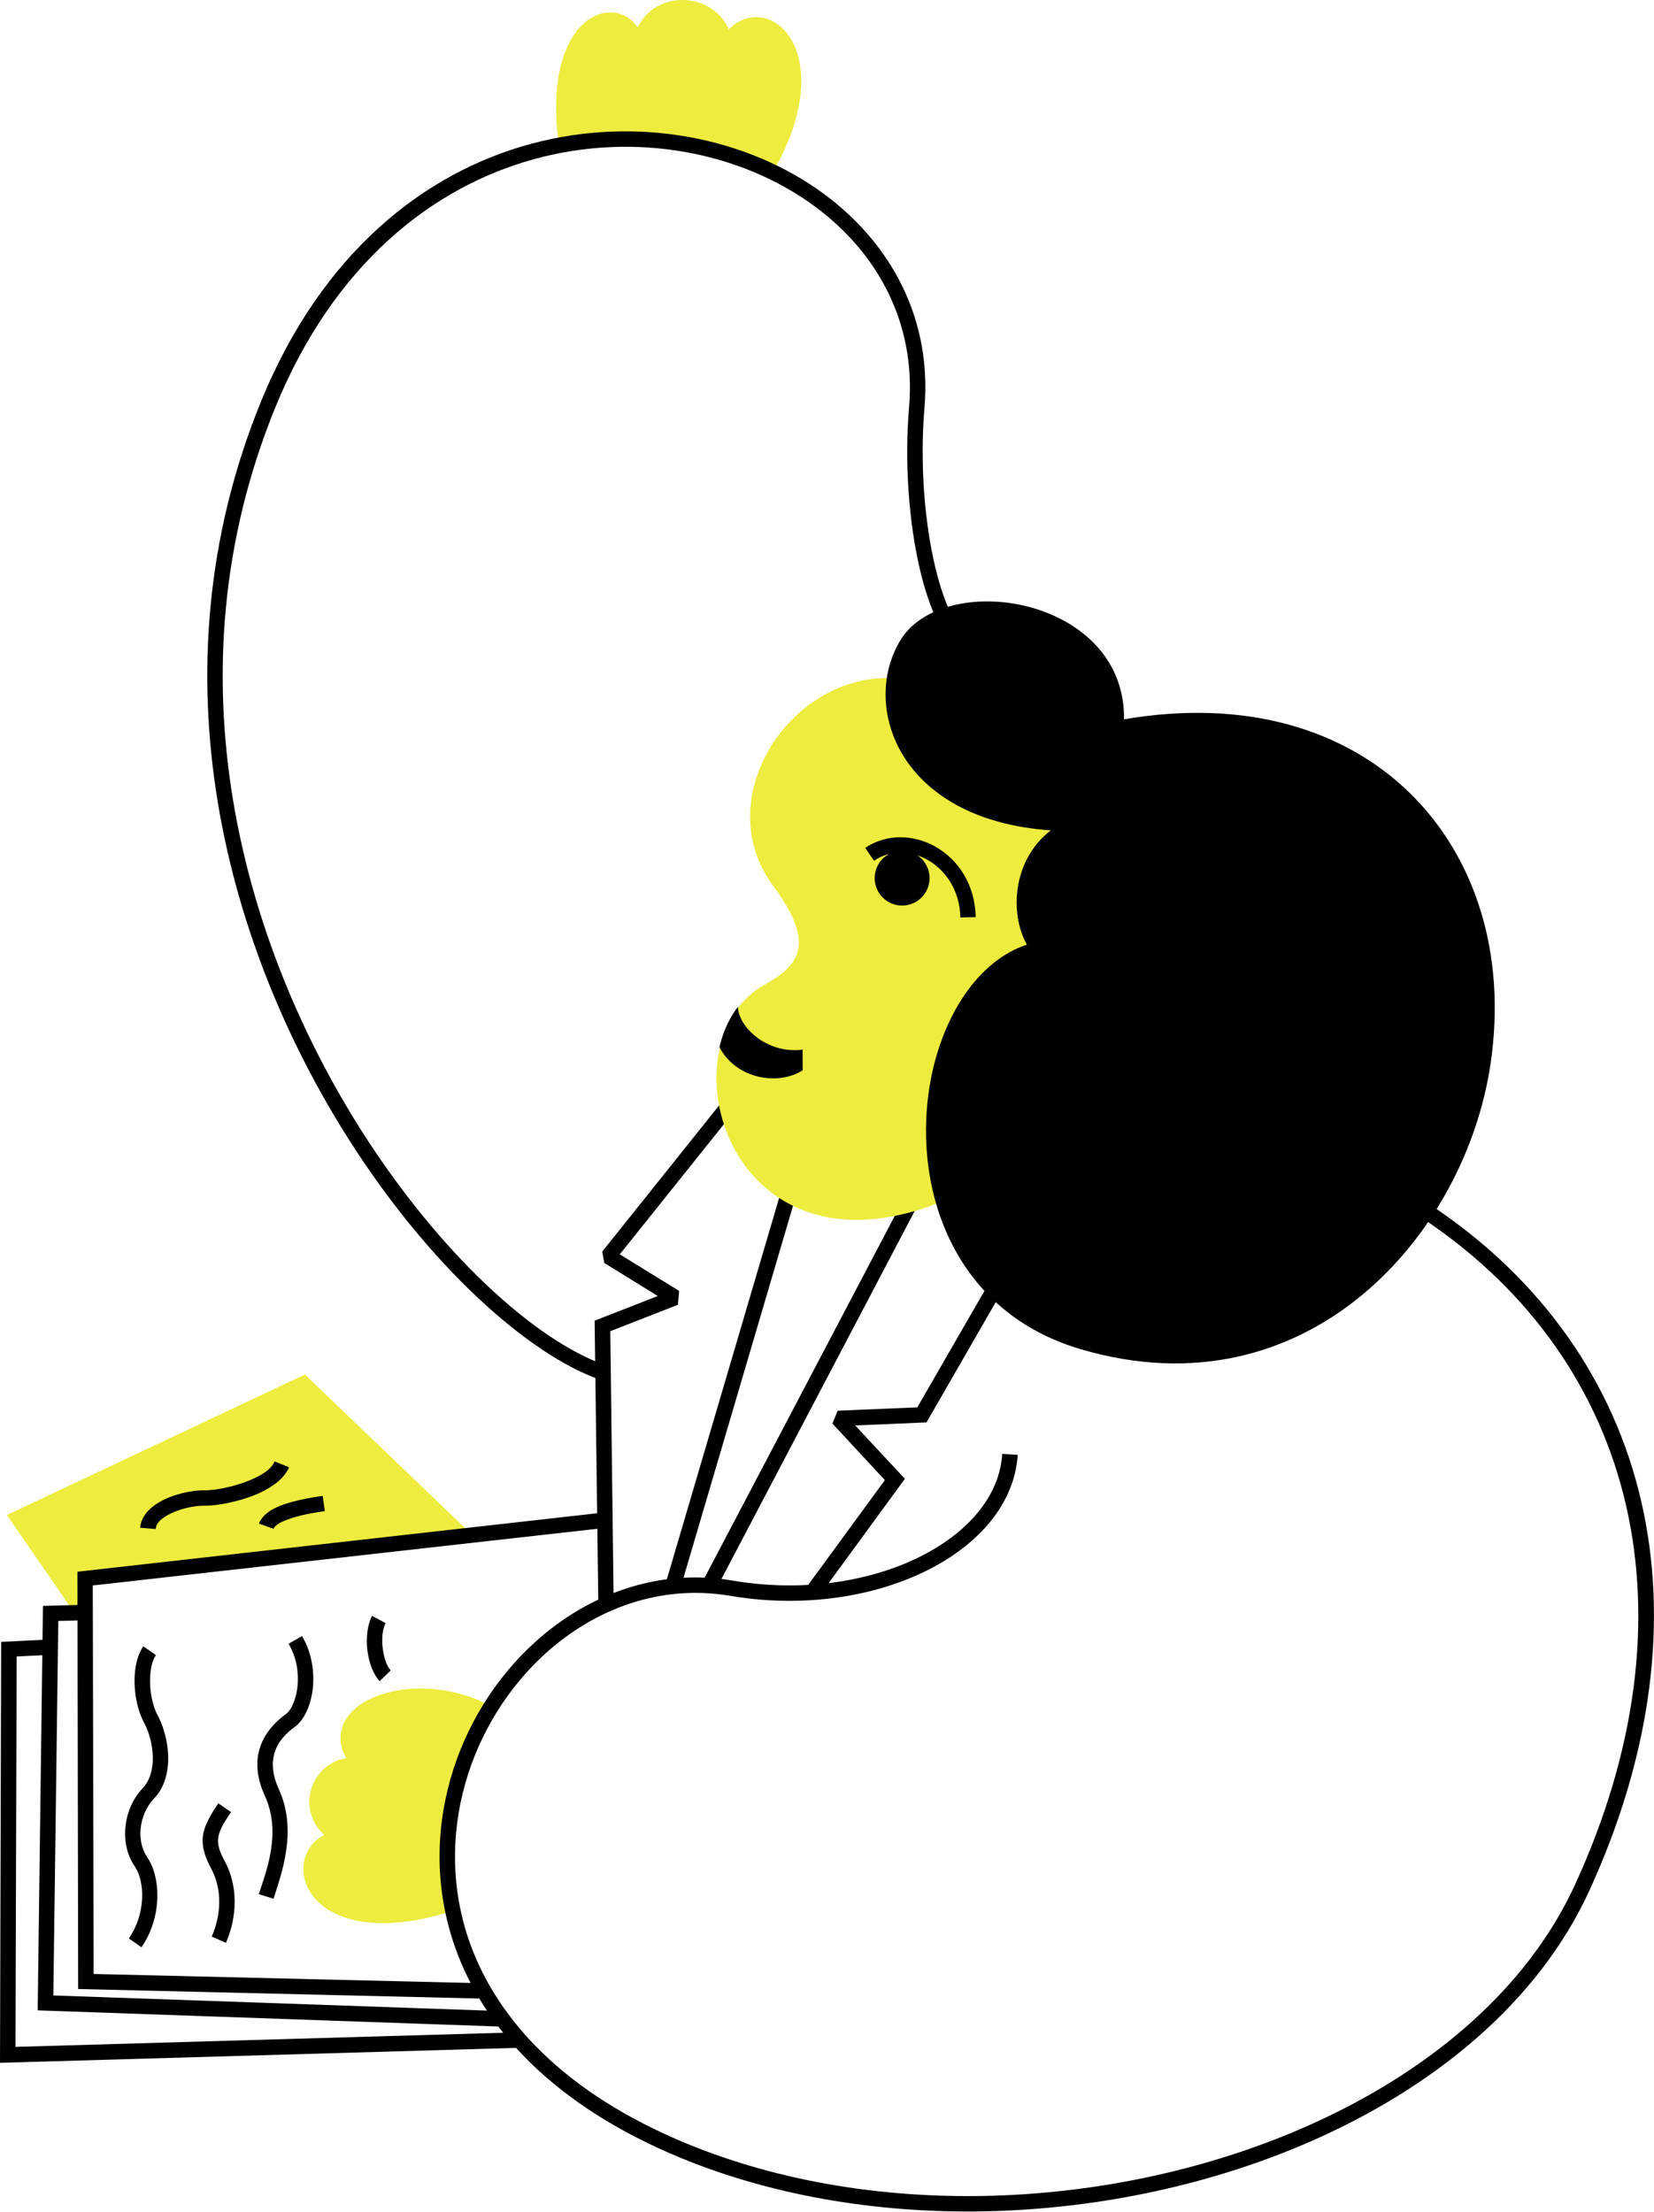 <svg width="391" height="523" viewBox="0 0 391 523" fill="none" xmlns="http://www.w3.org/2000/svg">
<path fill-rule="evenodd" clip-rule="evenodd" d="M132.199 34.743C149.404 30.103 166.156 32.629 182.606 40.892C188.869 30.026 190.19 21.158 189.058 14.971C188.228 10.443 186.115 7.275 183.587 5.577C181.286 3.992 178.607 3.616 176.041 4.522C174.721 4.974 173.438 5.767 172.268 6.974C169.476 0.221 160.723 -1.893 154.913 1.804C153.215 2.86 151.782 4.409 150.763 6.446C148.537 3.353 145.179 2.332 141.972 3.275C139.369 3.992 136.651 6.181 134.652 9.954C131.973 15.047 130.464 23.236 132.199 34.743Z" fill="#EDEC3F"/>
<path fill-rule="evenodd" clip-rule="evenodd" d="M17.351 381.002L1.633 358.205L72.082 324.99L110.668 361.976L20.303 373L20.089 380.468L17.351 381.002Z" fill="#EDEC3F"/>
<path fill-rule="evenodd" clip-rule="evenodd" d="M11.434 387.646L0.275 388.199L0 487.727L122.952 484.17L122.848 480.507L3.661 483.962L3.938 391.654L11.607 391.273L11.434 387.646Z" fill="black"/>
<path fill-rule="evenodd" clip-rule="evenodd" d="M20.242 379.421L10.154 379.699L8.91 475.325L118.252 479.16L118.355 475.497L12.608 471.802L13.782 383.257L20.346 383.084L20.242 379.421Z" fill="black"/>
<path fill-rule="evenodd" clip-rule="evenodd" d="M142.329 357.657L18.305 371.616L18.477 470.281L114.587 472.561L114.656 468.934L22.139 466.723L21.932 374.863C36.442 373.24 142.743 361.285 142.743 361.285L142.329 357.657Z" fill="black"/>
<path fill-rule="evenodd" clip-rule="evenodd" d="M64.669 361.457C64.808 361.077 65.119 360.802 65.533 360.491C66.121 360.042 66.915 359.663 67.779 359.352C70.681 358.212 74.48 357.625 76.795 357.279L76.276 353.684C73.34 354.099 68.124 354.963 64.842 356.656C63.011 357.588 61.733 358.832 61.215 360.248L64.669 361.457Z" fill="black"/>
<path fill-rule="evenodd" clip-rule="evenodd" d="M36.791 361.527C36.895 360.146 38.069 359.145 39.485 358.316C42.18 356.761 45.876 355.965 48.294 356C51.127 356.069 56.759 355.067 61.285 353.028C64.601 351.508 67.295 349.402 68.332 346.915L64.912 345.533C64.221 347.295 62.149 348.608 59.765 349.679C55.792 351.475 50.852 352.407 48.365 352.372C45.428 352.303 40.903 353.271 37.655 355.171C35.099 356.657 33.336 358.73 33.129 361.217L36.791 361.527Z" fill="black"/>
<path fill-rule="evenodd" clip-rule="evenodd" d="M92.375 394.937C91.373 393.901 90.751 391.862 90.475 389.755C90.233 387.578 90.337 385.297 91.166 383.777L87.953 382.049C86.847 384.122 86.502 387.232 86.847 390.203C87.227 393.209 88.332 396.042 89.749 397.493L92.375 394.937Z" fill="black"/>
<path fill-rule="evenodd" clip-rule="evenodd" d="M64.669 448.931C66.258 443.749 70.507 433.073 65.947 423.123C64.427 419.807 64.22 417.113 64.773 414.902C65.567 411.62 68.02 409.514 69.782 408.236C71.371 407.061 72.822 404.641 73.547 401.531C74.549 397.282 74.238 391.688 71.406 386.816L68.227 388.646C70.577 392.654 70.818 397.213 69.989 400.703C69.505 402.776 68.676 404.469 67.605 405.264C65.325 406.922 62.285 409.755 61.214 414.038C60.523 416.871 60.66 420.362 62.63 424.645C66.741 433.593 62.63 443.196 61.179 447.859L64.669 448.931Z" fill="black"/>
<path fill-rule="evenodd" clip-rule="evenodd" d="M53.406 459.367C56.1 453.184 56.308 445.997 53.164 440.124C52.162 438.293 51.61 436.842 51.541 435.46C51.472 433.352 52.577 431.453 54.615 428.448L51.609 426.375C48.949 430.279 47.775 432.868 47.913 435.597C47.982 437.463 48.638 439.398 49.951 441.851C52.577 446.757 52.3 452.733 50.055 457.88L53.406 459.367Z" fill="black"/>
<path fill-rule="evenodd" clip-rule="evenodd" d="M33.436 460.404C38.272 453.495 38.135 443.959 34.784 439.088C32.193 435.322 32.78 429.103 36.407 425.234C38.411 423.161 39.413 420.397 39.689 417.461C40.069 413.315 38.964 408.791 37.306 405.647C35.924 403.056 35.301 399.428 35.508 396.284C35.612 394.315 36.028 392.552 36.857 391.343L33.885 389.237C32.71 390.896 32.02 393.347 31.847 396.041C31.605 399.876 32.4 404.231 34.093 407.375C35.475 409.966 36.373 413.695 36.062 417.115C35.855 419.223 35.198 421.228 33.781 422.748C28.91 427.826 28.324 436.151 31.779 441.16C34.473 445.064 34.335 452.735 30.465 458.331L33.436 460.404Z" fill="black"/>
<path fill-rule="evenodd" clip-rule="evenodd" d="M115.812 403.259C103.757 396.975 90.385 398.747 84.266 403.729C81.93 405.658 80.585 408.046 80.503 410.644C80.429 412.235 80.829 413.946 81.85 415.694C76.642 416.571 73.297 420.995 73.122 425.668C73.044 428.545 74.068 431.511 76.661 433.817C72.443 436.092 70.868 440.539 72.136 444.748C73.019 447.732 75.435 450.68 79.6 452.606C85.252 455.219 94.351 455.924 107.336 451.71C103.678 434.997 105.627 418.806 115.812 403.259Z" fill="#EDEC3F"/>
<path fill-rule="evenodd" clip-rule="evenodd" d="M227.929 150.174C225.096 146.892 222.782 141.123 221.089 134.11C218.498 123.228 217.461 109.373 218.532 96.556C220.363 75.31 210.587 57.587 194.902 45.945C158.663 19.102 90.466 24.698 61.757 94.794C35.225 159.639 53.985 224.553 82.383 269.292C101.418 299.278 124.806 320.215 141.769 326.192L142.978 322.737C126.534 316.933 103.974 296.48 85.457 267.356C57.612 223.447 39.095 159.811 65.143 96.176C92.677 28.912 157.937 23.109 192.726 48.881C207.408 59.764 216.597 76.347 214.905 96.246C213.765 109.443 214.871 123.745 217.531 134.939C219.396 142.677 222.021 148.93 225.165 152.558L227.929 150.174Z" fill="black"/>
<path fill-rule="evenodd" clip-rule="evenodd" d="M236.921 343.77C236.403 351.993 231.29 359.177 223.447 364.566C211.252 372.961 192.494 377.003 173.252 373.721C155.633 370.715 139.015 376.9 126.44 388.301C107.716 405.264 98.077 433.869 107.681 460.677C114.487 479.713 131 497.884 161.021 510.252C206.623 528.977 263.868 526.108 308.882 506.727C339.008 493.738 363.64 473.32 375.662 447.134C405.718 381.632 390.552 320.347 339.111 285.523L337.038 288.563C387.028 322.384 401.537 381.978 372.345 445.579C360.668 471.04 336.693 490.768 307.432 503.378C263.315 522.379 207.142 525.247 162.438 506.868C133.626 495.018 117.665 477.709 111.101 459.468C102.049 434.11 111.204 407.059 128.892 390.995C140.638 380.354 156.151 374.518 172.629 377.316C192.943 380.771 212.669 376.417 225.52 367.573C234.364 361.492 239.996 353.271 240.583 343.978L236.921 343.77Z" fill="black"/>
<path fill-rule="evenodd" clip-rule="evenodd" d="M233.12 304.525L216.849 332.751L198.021 333.545L196.777 336.584L209.18 349.955L191.008 374.794L193.944 376.972L213.913 349.644L202.167 337.035L219.026 336.309L236.264 306.355L233.12 304.525Z" fill="black"/>
<path fill-rule="evenodd" clip-rule="evenodd" d="M213.945 282.864L166.168 373.793L169.415 375.485L217.159 284.559L213.945 282.864Z" fill="black"/>
<path fill-rule="evenodd" clip-rule="evenodd" d="M184.476 282.243L157.426 374.138L160.949 375.174L188 283.279L184.476 282.243Z" fill="black"/>
<path fill-rule="evenodd" clip-rule="evenodd" d="M170.454 260.787L142.366 295.922L142.851 298.616L155.494 306.424L140.57 312.262L141.434 378.557L145.061 378.49C145.061 378.49 144.37 323.767 144.267 314.75L160.262 308.497L160.539 305.215L146.512 296.578L173.321 263.067L170.454 260.787Z" fill="black"/>
<path fill-rule="evenodd" clip-rule="evenodd" d="M211.561 160.361C199.435 159.601 188.345 166.611 182.264 176.457C176.15 186.338 175.045 199.019 182.749 209.417C187.965 216.465 189.52 221.232 188.587 224.929C187.654 228.487 184.373 230.766 180.503 232.977C173.352 237.053 169.585 245.172 169.378 254.051C169.067 266.177 175.425 279.685 188.276 285.488C196.706 289.323 208.003 289.876 222.132 284.314L259.028 198.567L211.561 160.361Z" fill="#EDEC3F"/>
<path fill-rule="evenodd" clip-rule="evenodd" d="M189.731 248.172C181.467 249.283 174.563 242.942 174.439 238.048C171.039 242.445 170.083 247.614 170.083 247.614C174.103 255.214 184.043 256.729 189.752 253.053L189.731 248.172Z" fill="black"/>
<path d="M213.258 214.109C216.841 214.109 219.746 211.204 219.746 207.62C219.746 204.037 216.841 201.132 213.258 201.132C209.675 201.132 206.77 204.037 206.77 207.62C206.77 211.204 209.675 214.109 213.258 214.109Z" fill="black"/>
<path fill-rule="evenodd" clip-rule="evenodd" d="M206.612 203.513C214.627 198.089 226.753 204.618 227.03 216.916L230.657 216.846C230.312 201.3 214.661 193.631 204.539 200.471L206.612 203.513Z" fill="black"/>
<path fill-rule="evenodd" clip-rule="evenodd" d="M265.72 170.079C265.928 153.081 251.245 143.755 237.011 142.374C226.923 141.406 217.216 144.446 213.001 151.148C203.362 166.487 212.034 193.812 248.412 196.334C239.602 203.071 238.463 215.578 242.747 223.351C231.346 227.117 222.986 239.865 220.049 255.17C215.42 279.422 224.367 309.787 255.39 318.977C309.076 334.868 346.525 291.926 352.398 251.264C356.129 225.63 348.805 202.587 333.121 187.352C317.886 172.566 294.636 165.104 265.72 170.079Z" fill="black"/>
</svg>
